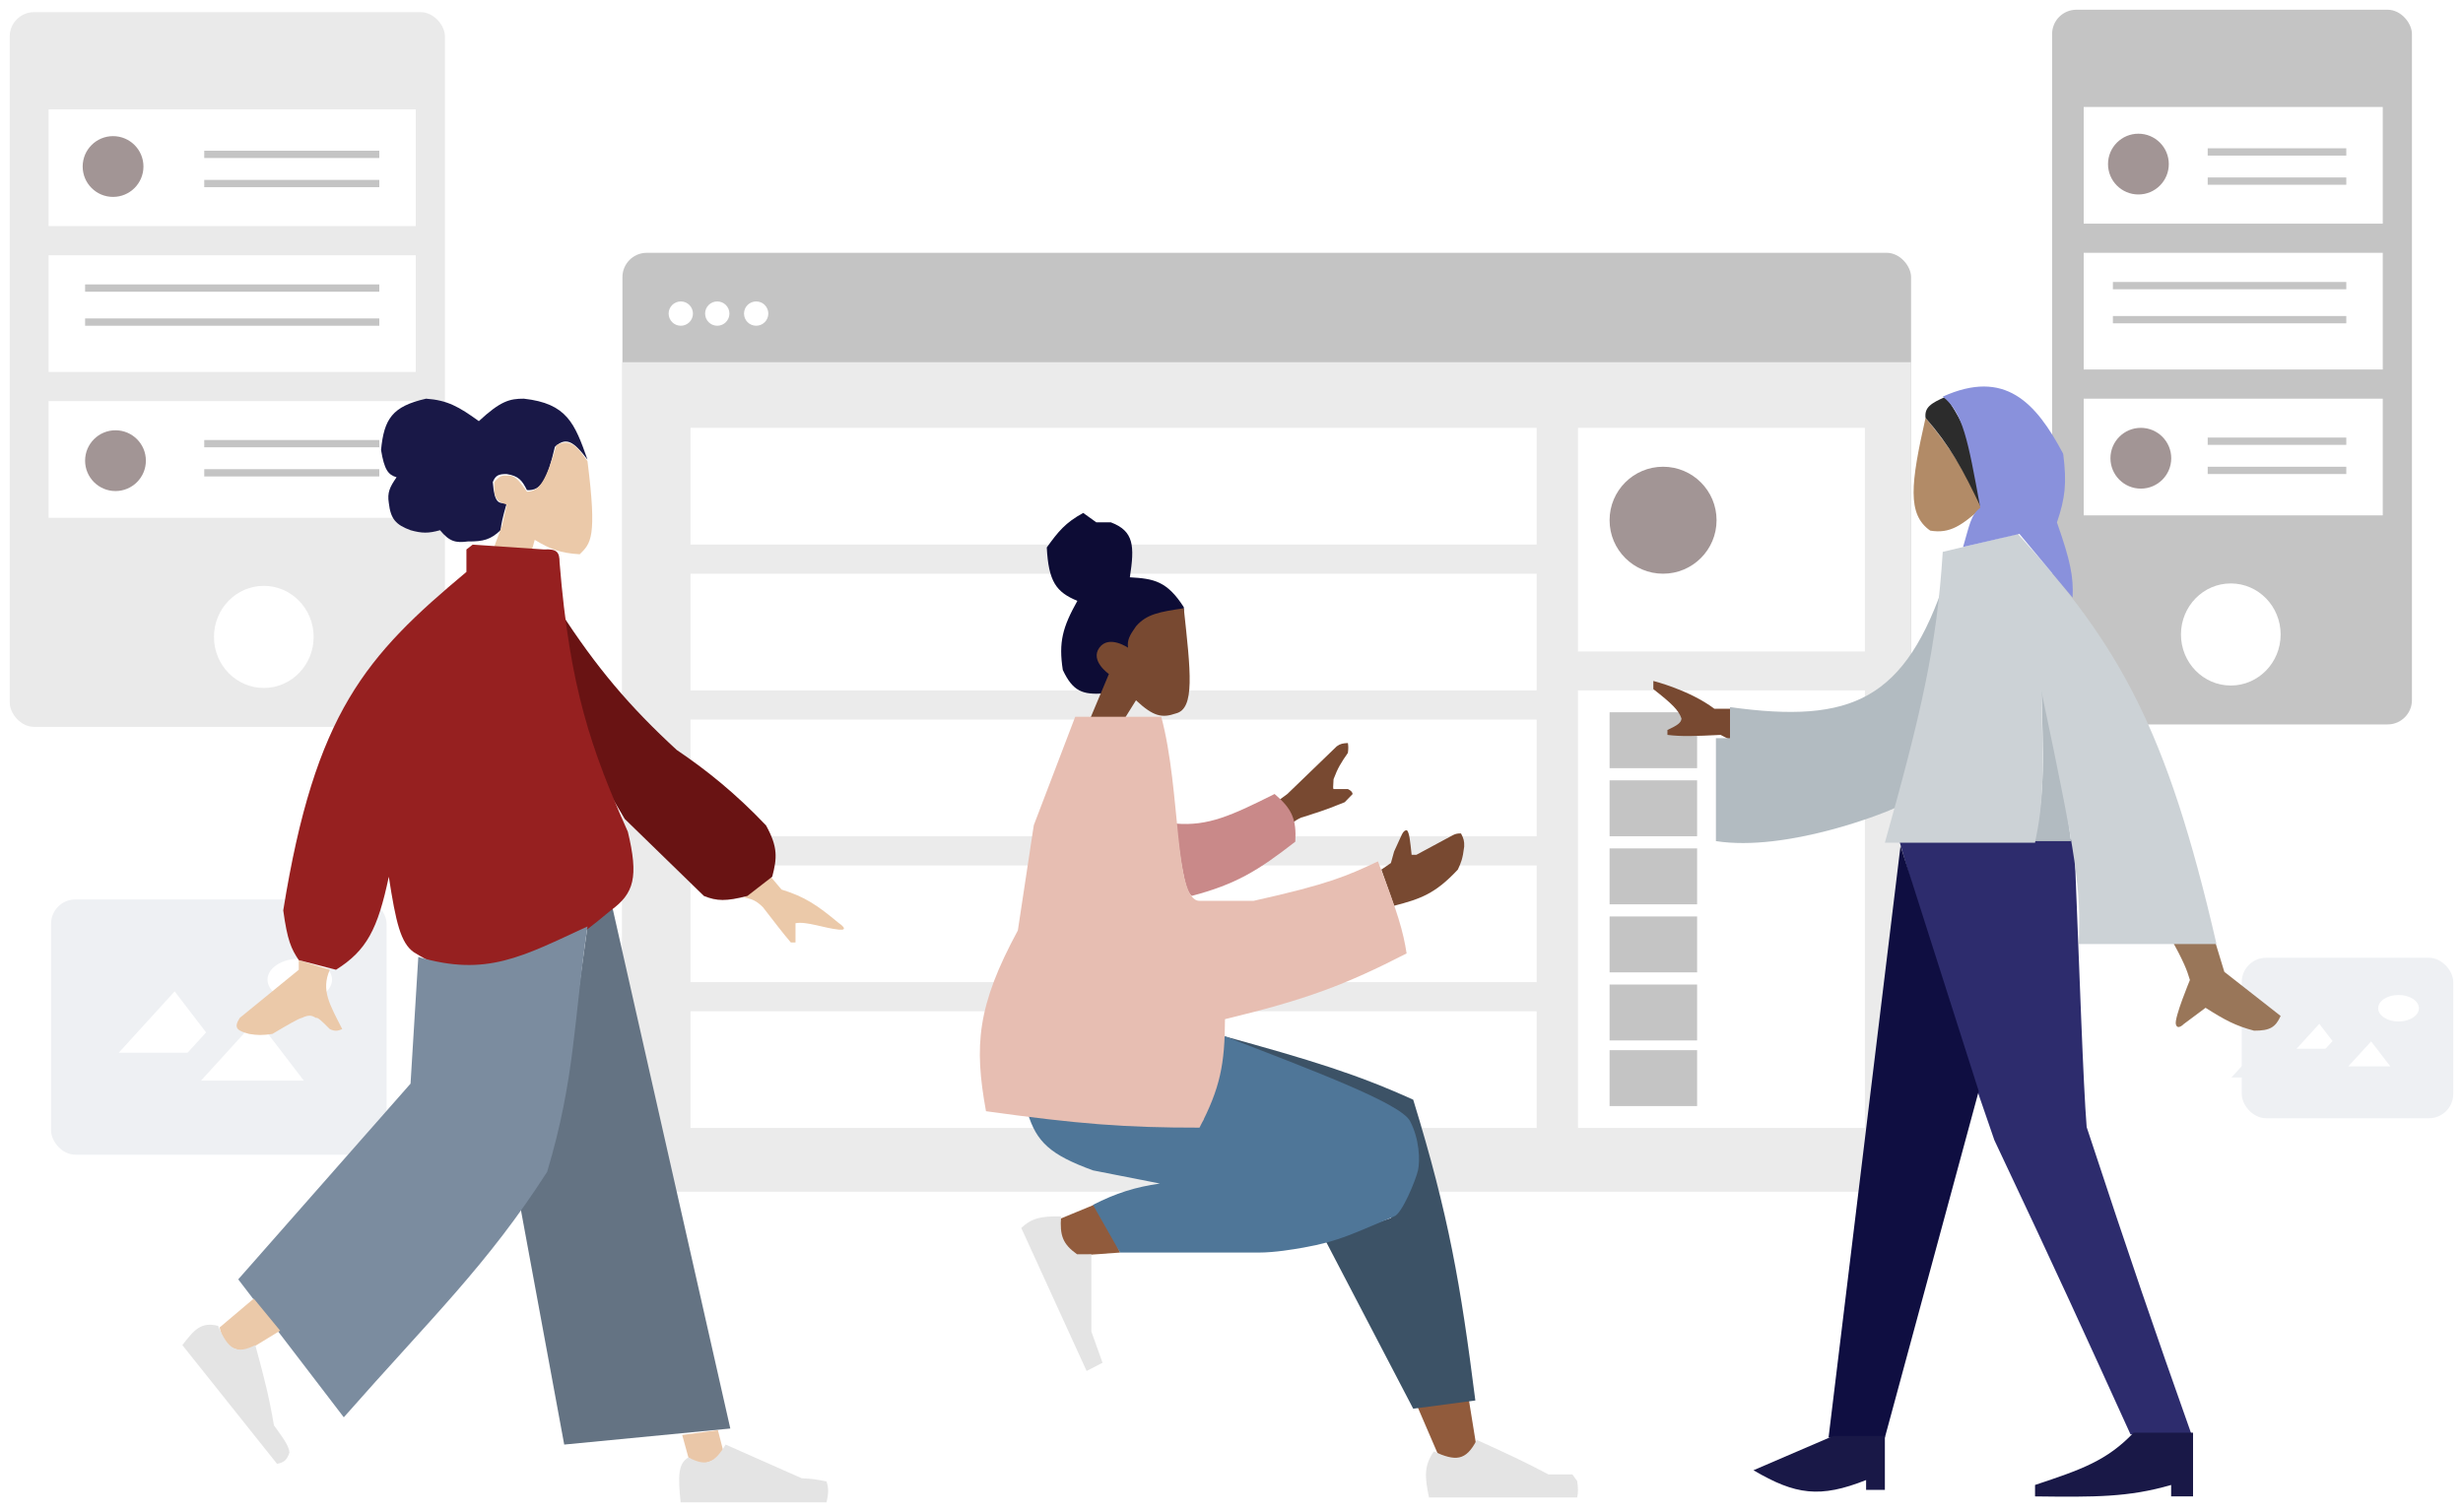 <svg width="1013" height="622" viewBox="0 0 1013 622" fill="none" xmlns="http://www.w3.org/2000/svg">
<g filter="url(#filter0_d)">
<rect x="844" width="148" height="294" rx="10" fill="#C4C4C4"/>
<rect x="857" y="40" width="123" height="48" fill="white"/>
<rect x="857" y="100" width="123" height="48" fill="white"/>
<rect x="857" y="160" width="123" height="48" fill="white"/>
<ellipse cx="917.5" cy="257" rx="20.5" ry="21" fill="white"/>
<circle cx="880.5" cy="184.5" r="12.5" fill="#A29595"/>
<circle cx="879.5" cy="63.5" r="12.5" fill="#A29595"/>
<rect x="908" y="57" width="57" height="3" fill="#C4C4C4"/>
<rect x="908" y="188" width="57" height="3" fill="#C4C4C4"/>
<rect x="908" y="176" width="57" height="3" fill="#C4C4C4"/>
<rect x="869" y="112" width="96" height="3" fill="#C4C4C4"/>
<rect x="869" y="126" width="96" height="3" fill="#C4C4C4"/>
<rect x="908" y="69" width="57" height="3" fill="#C4C4C4"/>
<rect x="4" y="1" width="179" height="294" rx="10" fill="#EAEAEA"/>
<rect x="20" y="41" width="151" height="48" fill="white"/>
<rect x="20" y="101" width="151" height="48" fill="white"/>
<rect x="20" y="161" width="151" height="48" fill="white"/>
<ellipse cx="108.5" cy="258" rx="20.5" ry="21" fill="white"/>
<circle cx="47.5" cy="185.5" r="12.5" fill="#A29595"/>
<circle cx="46.5" cy="64.5" r="12.5" fill="#A29595"/>
<rect x="84" y="58" width="72" height="3" fill="#C4C4C4"/>
<rect x="84" y="189" width="72" height="3" fill="#C4C4C4"/>
<rect x="84" y="177" width="72" height="3" fill="#C4C4C4"/>
<rect x="35" y="113" width="121" height="3" fill="#C4C4C4"/>
<rect x="35" y="127" width="121" height="3" fill="#C4C4C4"/>
<rect x="84" y="70" width="72" height="3" fill="#C4C4C4"/>
<rect x="256" y="100" width="530" height="386" rx="10" fill="#C4C4C4"/>
<circle cx="280" cy="125" r="5" fill="white"/>
<circle cx="295" cy="125" r="5" fill="white"/>
<circle cx="311" cy="125" r="5" fill="white"/>
<rect x="256" y="145" width="530" height="341" fill="#EBEBEB"/>
<rect x="284" y="172" width="348" height="48" fill="white"/>
<rect x="649" y="172" width="118" height="92" fill="white"/>
<rect x="649" y="280" width="118" height="180" fill="white"/>
<rect x="284" y="232" width="348" height="48" fill="white"/>
<rect x="284" y="292" width="348" height="48" fill="white"/>
<rect x="284" y="352" width="348" height="48" fill="white"/>
<rect x="284" y="412" width="348" height="48" fill="white"/>
<circle cx="684" cy="210" r="22" fill="#A29595"/>
<rect x="662" y="289" width="36" height="23" fill="#C4C4C4"/>
<rect x="662" y="401" width="36" height="23" fill="#C4C4C4"/>
<rect x="662" y="428" width="36" height="23" fill="#C4C4C4"/>
<rect x="662" y="317" width="36" height="23" fill="#C4C4C4"/>
<rect x="662" y="345" width="36" height="23" fill="#C4C4C4"/>
<rect x="662" y="373" width="36" height="23" fill="#C4C4C4"/>
<rect x="21" y="366" width="138" height="105" rx="10" fill="#EEF0F3"/>
<path d="M72.222 394.616L35.49 434.948H103.11L72.222 394.616Z" fill="white" stroke="#EEF0F3" stroke-width="11.803"/>
<path d="M106.032 406.107L69.3 446.44H136.92L106.032 406.107Z" fill="white" stroke="#EEF0F3" stroke-width="11.803"/>
<ellipse cx="123.292" cy="399.01" rx="13.283" ry="8.675" fill="white"/>
<rect x="922" y="390" width="87" height="66" rx="10" fill="#EEF0F3"/>
<path d="M954.292 407.987L931.135 433.339H973.765L954.292 407.987Z" fill="white" stroke="#EEF0F3" stroke-width="11.803"/>
<path d="M975.607 415.21L952.45 440.562H995.08L975.607 415.21Z" fill="white" stroke="#EEF0F3" stroke-width="11.803"/>
<ellipse cx="986.489" cy="410.749" rx="8.374" ry="5.453" fill="white"/>
<mask id="path-54-inside-1" fill="white">
<rect x="365" y="460" width="200" height="152" rx="20"/>
</mask>
<rect x="365" y="460" width="200" height="152" rx="20" fill="white" stroke="#B0ACAC" stroke-width="70" mask="url(#path-54-inside-1)"/>
<path d="M604.173 572.109H581.893L592.378 596.449C600.603 597.935 603.681 596.758 607.449 592.392L604.173 572.109Z" fill="#915B3C"/>
<path d="M529.47 322.618L524.883 325.998L532.091 334.112C533.914 332.855 534.819 332.338 536.023 332.083C541.89 330.124 543.724 329.796 553.061 325.998L556.337 322.618C556.094 321.717 555.711 321.264 554.371 320.589H548.474C548.272 320.461 548.23 319.87 548.474 316.533C550.213 311.861 551.653 309.612 554.371 305.714C554.6 303.894 554.581 303.026 554.371 301.658C552.38 301.762 551.298 301.896 549.784 303.01L529.47 322.618Z" fill="#784931"/>
<path d="M581.238 448.377C558.129 437.906 539.472 432.165 502.604 422.008C534.42 434.889 551.518 442.619 577.961 459.195C580.486 476.171 579.306 484.504 572.064 497.058C558.897 501.437 552.148 503.732 544.542 505.172L581.238 575.489L606.794 572.108C600.715 524.344 595.94 496.203 581.238 448.377Z" fill="#3C5266"/>
<path d="M572.064 351.015L568.132 353.719L573.374 368.594C584.24 365.764 590.234 363.723 599.586 353.719C600.905 350.928 601.606 349.24 602.207 344.254C602.305 342.043 601.961 340.868 600.896 338.845C599.524 338.835 598.787 338.933 597.62 339.521L582.548 347.634H580.583C579.982 342.107 579.695 338.541 578.617 337.492C576.788 337.681 576.776 339.112 573.374 346.282L572.064 351.015Z" fill="#784931"/>
<path d="M435.109 497.735L451.491 490.973L460.665 511.257L441.662 512.609C438.916 510.408 437.573 508.864 435.764 505.172C434.93 502.276 434.891 500.646 435.109 497.735Z" fill="#915B3C"/>
<path d="M437.117 271.585C441.306 280.552 445.382 281.795 453.903 281.272L456.901 271.585C452.164 265.994 451.195 268.164 453.903 263.189C457.407 260.894 460.023 261.712 464.694 263.189C464.634 260.32 465.606 258.237 469.491 253.501C476.959 249.939 480.657 249.054 486.877 248.334V245.751C479.988 235.047 474.628 234.036 464.694 233.48C466.674 220.617 466.431 214.493 456.901 210.875H450.906L445.51 207C438.124 211.06 435.288 214.603 430.522 221.209C431.261 235.237 434.372 239.582 443.112 243.167C437.051 253.977 435.343 260.169 437.117 271.585Z" fill="#0D0C35"/>
<path d="M579.927 457.167C575.996 449.73 539.368 436.166 501.293 421.332L494.74 457.167L422.659 453.786C426.289 465.8 431.996 471.055 449.525 477.451L477.047 482.86C467.032 484.301 458.96 486.789 449.525 491.649L460.665 511.257C487.978 511.257 499.361 511.257 517.675 511.257C524.228 511.257 532.092 509.923 536.023 509.229C551.024 506.581 556.997 503.188 573.375 496.382C576.576 495.433 582.327 481.37 583.204 477.451C584.081 473.532 583.859 464.604 579.927 457.167Z" fill="#4F7698"/>
<path d="M524.228 322.618C506.536 331.477 496.85 335.918 483.6 334.788C486.397 356.784 487.82 362.711 490.153 364.538C508.196 359.77 517.302 354.27 532.747 342.225C533.268 332.916 531.323 328.654 524.228 322.618Z" fill="#C98989"/>
<path d="M587.728 612C585.874 603.295 585.749 598.87 589.694 593.068C598.624 597.108 602.862 597.128 607.387 588.336L607.591 588.428C619.716 593.937 626.576 597.053 636.875 602.534H646.704L648.67 605.239C649.084 608.309 649.135 609.837 648.67 612H587.728Z" fill="#E4E4E4"/>
<path d="M442.972 511.959C437.098 507.755 435.81 504.267 436.42 496.408C428.28 496.219 424.464 496.991 420.037 501.141L446.904 559.964L453.457 556.584L448.87 543.737C448.87 534.77 448.87 529.985 448.87 511.959H442.972Z" fill="#E4E4E4"/>
<path d="M456.078 273.26L447.559 293.544H461.32L467.218 284.078C474.407 290.773 477.905 291.444 483.6 289.487C491.579 287.572 489.685 272.256 486.877 246.215C477.059 247.694 471.593 248.547 467.218 253.653C464.55 257.384 463.532 259.374 463.942 262.442C463.942 262.442 456.078 257.033 452.146 262.442C448.215 267.851 456.078 273.26 456.078 273.26Z" fill="#784931"/>
<path d="M442.222 290.84H477.607C485.835 321.406 482.849 366.566 493.334 366.566H515.614C546.957 359.587 554.024 356.28 566.511 350.44L566.726 350.339C574.905 371.507 577.132 379.157 578.521 388.202C553.42 401.078 537.378 407.174 503.819 415.247C503.757 433.734 501.85 443.608 493.334 459.871C462.893 459.902 443.612 458.407 405.526 453.11C400.604 426.056 401.838 409.794 418.631 378.736L425.184 335.464L442.222 290.84Z" fill="#E7BEB2"/>
<path d="M306.112 365.224L316.965 356.645L321.434 361.924C331.103 364.911 336.162 368.39 344.802 375.571C346.06 376.416 349.139 378.81 345.056 378.422C339.119 377.857 331.636 374.899 327.18 375.782C327.181 379.554 327.18 381.138 327.18 383.701H325.265C322.099 379.981 319.033 375.993 313.773 369.183C311.237 366.69 309.558 365.839 306.112 365.224Z" fill="#EBC9A9"/>
<path d="M122.882 394.919V390.959L135.651 394.919C131.946 403.359 135.602 409.192 140.758 419.334C138.763 420.178 137.646 420.258 135.651 419.334C132.228 415.874 130.646 414.41 129.905 414.715C128.181 413.641 127.043 413.393 124.159 414.715C122.684 415.042 118.971 417.216 112.029 421.314C108.005 421.906 105.908 421.897 102.452 421.314C97.777 420.032 95.816 419.044 98.622 414.715L122.882 394.919Z" fill="#EBC9A9"/>
<path d="M215.455 160C233.205 161.989 236.364 170.146 241.631 185.076C235.794 177.333 232.811 175.7 228.224 179.797C225.114 193.051 222.821 197.981 216.732 197.613C214.755 193.69 213.367 191.788 208.432 191.015C205.036 190.942 203.742 191.622 202.686 194.314C203.356 203.167 205.149 203.175 208.432 202.892C206.604 209.313 206.199 211.392 205.878 214.111C201.873 217.915 198.864 218.804 192.471 218.73C187.49 219.405 184.882 218.852 180.98 214.111C176.242 215.43 173.587 215.43 168.849 214.111C162.802 211.856 160.677 209.539 159.911 202.892C159.225 198.617 160.323 196.337 163.104 192.334C159.606 191.282 158.073 189.241 156.719 181.116C157.95 168.299 161.334 163.163 175.234 160C184.08 160.631 188.749 163.328 196.94 169.238C205.864 160.988 209.543 159.992 215.455 160Z" fill="#191847"/>
<path d="M206.517 212.131L203.325 220.709L217.37 227.308L219.924 218.07C226.36 221.936 230.285 223.489 238.438 224.009C242.957 219.484 245.639 217.421 241.63 185.735C237.163 179.402 234.603 176.261 228.862 179.137C224.627 193.478 222.006 198.169 216.732 198.273C213.57 193.834 211.802 191.226 208.432 191.674C206.262 191.438 205.155 192.082 203.325 194.314C202.892 200.592 204.165 202.443 208.432 203.552L206.517 212.131Z" fill="#EBC9A9"/>
<path d="M317.604 356.645C319.64 348.899 319.964 344.422 315.05 335.529C302.516 322.334 290.393 312.622 278.34 304.514C259.087 286.833 245.237 270.552 230.139 247.105C231.875 277.816 234.223 295.475 256.953 332.889L289.513 364.564C294.825 366.721 298.668 366.811 307.389 364.564L317.604 356.645Z" fill="#691313"/>
<path d="M251.845 369.183L241.631 377.102C235.903 418.421 232.859 442.897 225.67 472.785C221.468 481.571 218.756 485.121 213.54 489.942L232.054 590.244L300.366 583.645L251.845 369.183Z" fill="#647383"/>
<path d="M194.387 220.049L191.833 222.029V231.267C150.499 265.817 129.609 288.988 116.498 370.503C118.2 382.904 119.788 386.324 122.882 390.959L138.205 394.919C150.765 387.015 155.346 378.324 159.911 356.645C162.824 375.62 164.834 383.856 170.126 387.66C197.185 404.935 221.242 395.921 251.207 370.503C260.807 363.553 262.695 356.76 258.23 338.169C243.155 304.215 234.339 279.187 230.139 227.308C230.138 223.165 229.098 221.711 223.754 222.029L194.387 220.049Z" fill="#962020"/>
<path d="M168.849 441.77L172.042 389.64C200.068 397.982 214.931 389.425 241.631 377.102C235.884 416.073 236.573 439.492 225.031 478.064C200.281 516.557 177.696 537.779 141.397 579.026L97.984 522.276L168.849 441.77Z" fill="#7B8C9F"/>
<path d="M115.221 543.392L104.368 530.195L90.322 542.073C92.255 550.49 95.559 550.826 101.176 551.971L115.221 543.392Z" fill="#EBC9A9"/>
<path d="M75 549.331C79.891 543.003 82.68 539.643 89.684 541.413C93.936 551.25 97.234 553.229 105.006 549.331C108.776 563.136 110.672 570.619 112.667 582.325C117.131 588.409 118.928 591.207 119.052 593.543C118.003 596.546 116.914 597.604 113.944 598.163L75 549.331Z" fill="#E4E4E4"/>
<path d="M295.259 584.305L280.575 586.285L283.129 595.523C288.487 599.874 291.854 597.624 297.812 594.203L295.259 584.305Z" fill="#EAC7A8"/>
<path d="M279.937 614C278.835 603.165 278.868 598.089 283.129 595.523C290.335 599.327 293.688 598.11 298.451 590.244L329.734 604.102C333.694 604.291 335.929 604.563 339.949 605.421C340.904 608.442 340.73 610.381 339.949 614H279.937Z" fill="#E4E4E4"/>
<path d="M712.813 300.996L714.1 287.552H705.092C694.91 279.854 680 276.124 680 276.124V279.485C687.498 285.34 690.421 288.137 691.581 291.585C691.454 293.322 689.938 294.364 685.791 296.29V298.307C691.561 299.031 697.098 298.836 707.666 298.307L712.813 300.996Z" fill="#784931"/>
<path d="M910.334 380.99H892.319C898.302 391.913 899.402 394.855 900.683 399.14C900.683 399.14 894.249 414.601 894.893 417.29C895.536 419.979 898.11 417.29 898.11 417.29L907.117 410.568C915.033 415.587 919.43 417.974 927.062 419.979C933.642 420.016 935.908 418.558 938 413.929L914.838 395.779L910.334 380.99Z" fill="#997659"/>
<path d="M853.072 341.329H781.012C796.602 396.68 807.472 428.149 820.259 465.018C846.927 521.45 857.146 544.055 876.234 586.018H901.327C885.783 542.146 876.53 515.269 858.219 459.64C856.789 442.133 855.293 396.168 853.072 341.329Z" fill="#2D2C6D"/>
<path d="M711.526 286.879C761.658 293.814 783.699 284.044 800.314 233.774C797.301 259.731 785.516 325.196 780.369 327.885C775.222 330.574 734.626 346.504 705.736 342.001C705.735 335.113 705.736 328.823 705.736 299.651H711.526V286.879Z" fill="#B2BBC1"/>
<path d="M836.344 342.001C841.461 322.747 840.275 305.982 839.561 278.14C845.988 306.1 849.198 321.06 851.786 342.001H836.344Z" fill="#B2BBC1"/>
<path d="M775.222 342.674C790.131 289.53 796.608 261.887 799.027 223.018L829.91 215.624C871.742 261.617 891.147 295.521 911.621 384.352H855.002C855.822 361.516 854.417 350.4 839.561 280.157C840.498 315.387 840.56 325.364 836.988 342.674H775.222Z" fill="#CCD2D6"/>
<path d="M901.97 585.346H877.521C866.555 596.888 856.015 600.522 836.988 606.857V611.563C861.605 611.857 875.34 611.972 892.963 606.857V611.563H901.97V585.346Z" fill="#191847"/>
<path d="M752.06 587.363L781.656 344.018L813.825 444.852L775.222 587.363H752.06Z" fill="#0F0E41"/>
<path d="M775.222 608.874V586.69H753.99L721.177 600.807C738.445 610.946 748.537 612.363 767.501 604.84V608.874H775.222Z" fill="#191847"/>
<path d="M793.88 214.279C784.294 207.624 785.871 194.874 791.95 167.896C803.141 181.476 808.001 189.656 815.112 204.868C806.801 212.057 802.144 215.647 793.88 214.279Z" fill="#B28B67"/>
<path d="M800.314 159.157C794.059 161.891 791.455 163.629 791.95 167.896C802.129 179.657 806.979 188.474 815.112 205.54C813.193 186.082 811.442 175.408 800.314 159.157Z" fill="#2C2C2C"/>
<path d="M814.469 204.868C810.557 207.782 810.038 211.961 807.392 221.002L830.554 215.624L852.429 241.84C852.859 233.351 851.562 226.702 845.995 210.918C849.351 200.974 850.117 194.887 848.569 182.685C837.299 161.412 824.547 147.68 799.027 159.157C807.308 165.595 809.392 177.026 814.429 204.65L814.469 204.868Z" fill="#8991DC"/>
</g>
<defs>
<filter id="filter0_d" x="0" y="0" width="1013" height="622" filterUnits="userSpaceOnUse" color-interpolation-filters="sRGB">
<feFlood flood-opacity="0" result="BackgroundImageFix"/>
<feColorMatrix in="SourceAlpha" type="matrix" values="0 0 0 0 0 0 0 0 0 0 0 0 0 0 0 0 0 0 127 0"/>
<feOffset dy="4"/>
<feGaussianBlur stdDeviation="2"/>
<feColorMatrix type="matrix" values="0 0 0 0 0 0 0 0 0 0 0 0 0 0 0 0 0 0 0.25 0"/>
<feBlend mode="normal" in2="BackgroundImageFix" result="effect1_dropShadow"/>
<feBlend mode="normal" in="SourceGraphic" in2="effect1_dropShadow" result="shape"/>
</filter>
</defs>
</svg>
